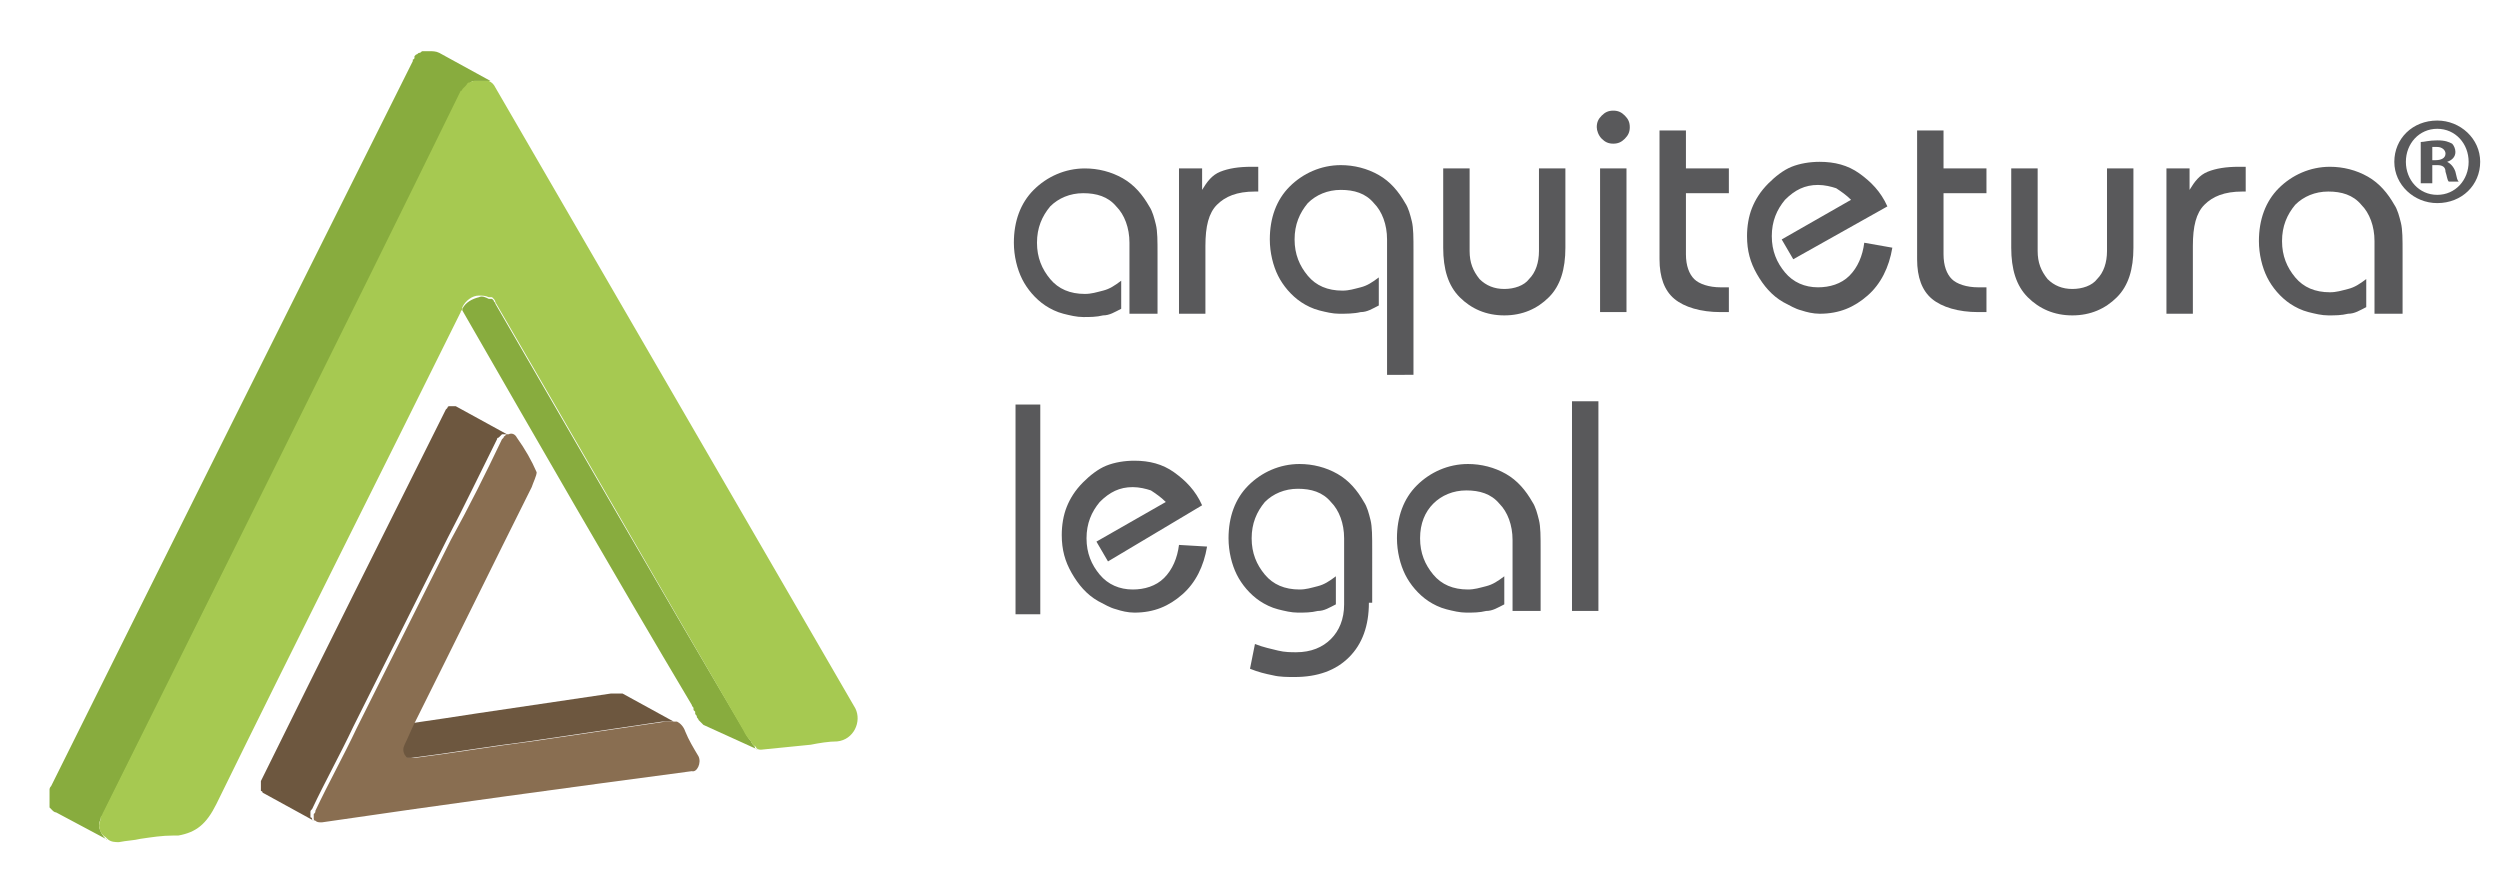 <?xml version="1.0" encoding="utf-8"?>
<!-- Generator: Adobe Illustrator 22.0.0, SVG Export Plug-In . SVG Version: 6.00 Build 0)  -->
<svg version="1.1" id="Camada_1" xmlns="http://www.w3.org/2000/svg" xmlns:xlink="http://www.w3.org/1999/xlink" x="0px" y="0px"
	 viewBox="0 0 151.4 53.5" style="enable-background:new 0 0 151.4 53.5;" xml:space="preserve">
<style type="text/css">
	.st0{fill:none;}
	.st1{fill:#88AC3E;}
	.st2{fill:#A6C951;}
	.st3{fill:#59595B;}
	.st4{fill:#6D573F;}
	.st5{fill:#896E51;}
</style>
<g>
	<path class="st0" d="M28.5,5C28.6,5,28.6,5,28.5,5L28.5,5C28.6,5,28.6,5,28.5,5z"/>
	<path class="st0" d="M28.1,5.5c0,0,0-0.1,0.1-0.1l0,0C28.1,5.5,28.1,5.5,28.1,5.5z"/>
	<path class="st0" d="M28.2,5.3L28.2,5.3L28.2,5.3L28.2,5.3z"/>
	<path class="st0" d="M28.3,5.2C28.3,5.2,28.3,5.1,28.3,5.2L28.3,5.2C28.3,5.1,28.3,5.2,28.3,5.2z"/>
	<path class="st0" d="M29.5,4.8L29.5,4.8L29.5,4.8z"/>
	<path class="st0" d="M29.4,4.8L29.4,4.8L29.4,4.8z"/>
	<path class="st0" d="M29.8,18.2C29.8,18.1,29.8,18.1,29.8,18.2C29.8,18.1,29.8,18.1,29.8,18.2C29.8,18.1,29.8,18.1,29.8,18.2z"/>
	<path class="st0" d="M28.9,4.8L28.9,4.8L28.9,4.8z"/>
	<path class="st0" d="M30,18.4c0-0.1-0.1-0.1-0.1-0.2l0,0C29.9,18.2,30,18.3,30,18.4z"/>
	<path class="st0" d="M29.2,4.8L29.2,4.8L29.2,4.8z"/>
	<path class="st0" d="M29.7,18L29.7,18L29.7,18z"/>
	<g>
		<path class="st1" d="M45.9,45.4c-0.1,0-0.2-0.1-0.2-0.2l0,0l0,0c-0.1-0.1-0.2-0.2-0.2-0.3l0,0l0,0c-0.2-0.2-0.3-0.4-0.4-0.6
			C40,35.7,35,27,30,18.4c0-0.1-0.1-0.1-0.1-0.2l0,0l0,0c0,0,0,0-0.1-0.1l0,0c0,0,0,0-0.1,0c0,0,0,0-0.1,0C29.4,18,29.2,17.9,29,18
			c-0.4,0.1-0.8,0.3-1,0.7c0,0,0,0,0,0.1c4.6,8,9.2,16,13.9,23.9c0,0.1,0.1,0.1,0.1,0.2c0,0,0,0,0,0.1l0.1,0.1c0,0,0,0,0,0.1
			s0.1,0.1,0.1,0.2l0,0c0,0.1,0.1,0.1,0.1,0.2l0,0l0.1,0.1l0,0l0.1,0.1l0,0l0.1,0.1L45.9,45.4L45.9,45.4z"/>
		<path class="st1" d="M6.4,50.8L6.4,50.8L6.4,50.8c-0.2-0.2-0.3-0.4-0.4-0.7l0,0l0,0c0-0.2,0-0.3,0.1-0.5l0,0l0,0
			c0-0.1,0-0.1,0.1-0.2C13.5,34.7,20.7,20.3,28,5.6c0,0,0-0.1,0.1-0.1l0,0l0.1-0.1l0,0l0,0l0.1-0.1l0,0l0,0C28.4,5.1,28.5,5,28.5,5
			l0,0l0,0c0.1-0.1,0.2-0.1,0.3-0.1l0,0c0.1,0,0.1,0,0.2,0s0.1,0,0.2,0l0,0h0.1c0,0,0,0,0.1,0h0.1c0,0,0,0,0.1,0h0.1l0,0l-3.1-1.7
			c-0.2-0.1-0.4-0.1-0.6-0.1c0,0,0,0-0.1,0c0,0,0,0-0.1,0c0,0,0,0-0.1,0h-0.1l0,0l0,0l0,0c-0.1,0-0.1,0.1-0.2,0.1l0,0l0,0
			c-0.1,0-0.1,0.1-0.2,0.1l0,0l0,0l-0.1,0.1c0,0,0,0,0,0.1c0,0,0,0.1-0.1,0.1l0,0v0.1C17.6,18.5,10.4,32.9,3.1,47.6
			C3,47.7,3,47.8,3,47.8s0,0,0,0.1V48c0,0,0,0,0,0.1c0,0,0,0,0,0.1s0,0.1,0,0.2l0,0l0,0c0,0,0,0,0,0.1s0,0.1,0,0.2l0,0
			c0,0,0,0,0,0.1v0.1l0,0l0,0L3.1,49l0,0c0,0,0,0,0.1,0.1l0,0c0,0,0.1,0.1,0.2,0.1L6.4,50.8L6.4,50.8C6.5,50.9,6.5,50.8,6.4,50.8z"
			/>
	</g>
	<path class="st2" d="M51.8,42.9C44.5,30.3,37.3,17.9,30,5.3c-0.1-0.2-0.2-0.3-0.4-0.4h-0.1c0,0,0,0-0.1,0h-0.1c0,0,0,0-0.1,0h-0.1
		l0,0c0,0-0.1,0-0.2,0s-0.1,0-0.2,0l0,0c-0.1,0-0.2,0.1-0.3,0.1l0,0c-0.1,0-0.1,0.1-0.2,0.2l0,0l-0.1,0.1l0,0L28,5.4
		c0,0,0,0.1-0.1,0.1C20.7,20.2,13.5,34.6,6.2,49.3c0,0.1-0.1,0.1-0.1,0.2l0,0C6.1,49.7,6,49.8,6,50l0,0c0,0.3,0.2,0.6,0.4,0.7l0,0
		l0.1,0.1C6.7,51,7,51,7.2,51c0.5-0.1,0.9-0.1,1.3-0.2c0.7-0.1,1.3-0.2,2-0.2c0.1,0,0.2,0,0.3,0c1.1-0.2,1.7-0.7,2.3-1.9
		c4.9-10,9.9-19.9,14.8-29.8c0-0.1,0.1-0.1,0.1-0.2c0,0,0,0,0-0.1c0.2-0.4,0.6-0.7,1-0.7c0.2,0,0.4,0,0.6,0.1c0,0,0,0,0.1,0
		c0,0,0,0,0.1,0c0,0,0,0,0.1,0.1l0,0c0,0,0.1,0.1,0.1,0.2c5,8.6,10,17.3,15,25.9c0.1,0.2,0.2,0.4,0.4,0.6l0,0
		c0.1,0.1,0.1,0.2,0.2,0.3l0,0c0.1,0.1,0.2,0.1,0.2,0.2c0.1,0.1,0.2,0.1,0.3,0.1c1-0.1,2-0.2,3-0.3c0.5-0.1,1.1-0.2,1.6-0.2
		C51.7,44.8,52.2,43.7,51.8,42.9z"/>
</g>
<g>
	<g>
		<path class="st3" d="M71.4,18.9v-8.7h1.4v1.3c0.3-0.5,0.6-0.9,1.1-1.1c0.5-0.2,1.1-0.3,1.9-0.3h0.4v1.5H76c-1.1,0-1.8,0.3-2.3,0.8
			c-0.5,0.5-0.7,1.3-0.7,2.5v4.1H71.4z"/>
		<path class="st3" d="M84,22.7v-8.2c0-0.9-0.3-1.7-0.8-2.2c-0.5-0.6-1.2-0.8-2-0.8c-0.8,0-1.5,0.3-2,0.8c-0.5,0.6-0.8,1.3-0.8,2.2
			c0,0.9,0.3,1.6,0.8,2.2c0.5,0.6,1.2,0.9,2.1,0.9c0.4,0,0.7-0.1,1.1-0.2c0.4-0.1,0.7-0.3,1.1-0.6v1.7c-0.4,0.2-0.7,0.4-1.1,0.4
			C82,19,81.5,19,81.1,19c-0.4,0-0.8-0.1-1.2-0.2c-0.4-0.1-0.8-0.3-1.1-0.5c-0.6-0.4-1.1-1-1.4-1.6c-0.3-0.6-0.5-1.4-0.5-2.2
			c0-1.3,0.4-2.4,1.2-3.2c0.8-0.8,1.9-1.3,3.1-1.3c0.8,0,1.6,0.2,2.3,0.6c0.7,0.4,1.2,1,1.6,1.7c0.2,0.3,0.3,0.7,0.4,1.1
			c0.1,0.4,0.1,1,0.1,1.8v7.5H84z"/>
		<path class="st3" d="M94.8,10.2v4.8c0,1.3-0.3,2.3-1,3c-0.7,0.7-1.6,1.1-2.7,1.1c-1.1,0-2-0.4-2.7-1.1c-0.7-0.7-1-1.7-1-3v-4.8H89
			v5c0,0.7,0.2,1.2,0.6,1.7c0.4,0.4,0.9,0.6,1.5,0.6c0.6,0,1.2-0.2,1.5-0.6c0.4-0.4,0.6-1,0.6-1.7v-5H94.8z"/>
		<path class="st3" d="M96.7,7.7c0-0.3,0.1-0.5,0.3-0.7c0.2-0.2,0.4-0.3,0.7-0.3c0.3,0,0.5,0.1,0.7,0.3c0.2,0.2,0.3,0.4,0.3,0.7
			c0,0.3-0.1,0.5-0.3,0.7c-0.2,0.2-0.4,0.3-0.7,0.3c-0.3,0-0.5-0.1-0.7-0.3C96.8,8.2,96.7,7.9,96.7,7.7z M96.9,18.9v-8.7h1.6v8.7
			H96.9z"/>
		<path class="st3" d="M100.5,7.9h1.6v2.3h2.6v1.5h-2.6v3.7c0,0.7,0.2,1.2,0.5,1.5c0.3,0.3,0.9,0.5,1.6,0.5h0.5v1.5h-0.5
			c-1.2,0-2.2-0.3-2.8-0.8c-0.6-0.5-0.9-1.3-0.9-2.4V7.9z"/>
		<path class="st3" d="M114.6,15c-0.2,1.2-0.7,2.2-1.5,2.9s-1.7,1.1-2.9,1.1c-0.4,0-0.8-0.1-1.1-0.2c-0.4-0.1-0.7-0.3-1.1-0.5
			c-0.7-0.4-1.2-1-1.6-1.7c-0.4-0.7-0.6-1.4-0.6-2.3c0-0.6,0.1-1.2,0.3-1.7c0.2-0.5,0.5-1,1-1.5c0.4-0.4,0.9-0.8,1.4-1
			c0.5-0.2,1.1-0.3,1.7-0.3c0.9,0,1.7,0.2,2.4,0.7c0.7,0.5,1.3,1.1,1.7,2l-5.7,3.2l-0.7-1.2l4.2-2.4c-0.3-0.3-0.6-0.5-0.9-0.7
			c-0.3-0.1-0.7-0.2-1.1-0.2c-0.8,0-1.4,0.3-2,0.9c-0.5,0.6-0.8,1.3-0.8,2.2c0,0.9,0.3,1.6,0.8,2.2s1.2,0.9,2,0.9
			c0.7,0,1.4-0.2,1.9-0.7c0.5-0.5,0.8-1.2,0.9-2L114.6,15z"/>
		<path class="st3" d="M116.1,7.9h1.6v2.3h2.6v1.5h-2.6v3.7c0,0.7,0.2,1.2,0.5,1.5c0.3,0.3,0.9,0.5,1.6,0.5h0.5v1.5h-0.5
			c-1.2,0-2.2-0.3-2.8-0.8c-0.6-0.5-0.9-1.3-0.9-2.4V7.9z"/>
		<path class="st3" d="M129.2,10.2v4.8c0,1.3-0.3,2.3-1,3c-0.7,0.7-1.6,1.1-2.7,1.1c-1.1,0-2-0.4-2.7-1.1c-0.7-0.7-1-1.7-1-3v-4.8
			h1.6v5c0,0.7,0.2,1.2,0.6,1.7c0.4,0.4,0.9,0.6,1.5,0.6c0.6,0,1.2-0.2,1.5-0.6c0.4-0.4,0.6-1,0.6-1.7v-5H129.2z"/>
		<path class="st3" d="M131.2,18.9v-8.7h1.4v1.3c0.3-0.5,0.6-0.9,1.1-1.1c0.5-0.2,1.1-0.3,1.9-0.3h0.4v1.5h-0.2
			c-1.1,0-1.8,0.3-2.3,0.8c-0.5,0.5-0.7,1.3-0.7,2.5v4.1H131.2z"/>
		<path class="st3" d="M143.8,18.9v-4.3c0-0.9-0.3-1.7-0.8-2.2c-0.5-0.6-1.2-0.8-2-0.8c-0.8,0-1.5,0.3-2,0.8
			c-0.5,0.6-0.8,1.3-0.8,2.2c0,0.9,0.3,1.6,0.8,2.2c0.5,0.6,1.2,0.9,2.1,0.9c0.4,0,0.7-0.1,1.1-0.2c0.4-0.1,0.7-0.3,1.1-0.6v1.7
			c-0.4,0.2-0.7,0.4-1.1,0.4c-0.4,0.1-0.8,0.1-1.2,0.1c-0.4,0-0.8-0.1-1.2-0.2c-0.4-0.1-0.8-0.3-1.1-0.5c-0.6-0.4-1.1-1-1.4-1.6
			c-0.3-0.6-0.5-1.4-0.5-2.2c0-1.3,0.4-2.4,1.2-3.2c0.8-0.8,1.9-1.3,3.1-1.3c0.8,0,1.6,0.2,2.3,0.6c0.7,0.4,1.2,1,1.6,1.7
			c0.2,0.3,0.3,0.7,0.4,1.1c0.1,0.4,0.1,1,0.1,1.8v3.7H143.8z"/>
	</g>
	<path class="st3" d="M68.4,19v-4.3c0-0.9-0.3-1.7-0.8-2.2c-0.5-0.6-1.2-0.8-2-0.8c-0.8,0-1.5,0.3-2,0.8c-0.5,0.6-0.8,1.3-0.8,2.2
		c0,0.9,0.3,1.6,0.8,2.2c0.5,0.6,1.2,0.9,2.1,0.9c0.4,0,0.7-0.1,1.1-0.2c0.4-0.1,0.7-0.3,1.1-0.6v1.7c-0.4,0.2-0.7,0.4-1.1,0.4
		c-0.4,0.1-0.8,0.1-1.2,0.1c-0.4,0-0.8-0.1-1.2-0.2c-0.4-0.1-0.8-0.3-1.1-0.5c-0.6-0.4-1.1-1-1.4-1.6c-0.3-0.6-0.5-1.4-0.5-2.2
		c0-1.3,0.4-2.4,1.2-3.2c0.8-0.8,1.9-1.3,3.1-1.3c0.8,0,1.6,0.2,2.3,0.6c0.7,0.4,1.2,1,1.6,1.7c0.2,0.3,0.3,0.7,0.4,1.1
		c0.1,0.4,0.1,1,0.1,1.8V19H68.4z"/>
	<path class="st3" d="M61.5,37.2V24.5H63v12.7H61.5z"/>
	<path class="st3" d="M73.1,33.1c-0.2,1.2-0.7,2.2-1.5,2.9c-0.8,0.7-1.7,1.1-2.9,1.1c-0.4,0-0.8-0.1-1.1-0.2
		c-0.4-0.1-0.7-0.3-1.1-0.5c-0.7-0.4-1.2-1-1.6-1.7s-0.6-1.4-0.6-2.3c0-0.6,0.1-1.2,0.3-1.7c0.2-0.5,0.5-1,1-1.5
		c0.4-0.4,0.9-0.8,1.4-1c0.5-0.2,1.1-0.3,1.7-0.3c0.9,0,1.7,0.2,2.4,0.7c0.7,0.5,1.3,1.1,1.7,2L67.1,34l-0.7-1.2l4.2-2.4
		c-0.3-0.3-0.6-0.5-0.9-0.7c-0.3-0.1-0.7-0.2-1.1-0.2c-0.8,0-1.4,0.3-2,0.9c-0.5,0.6-0.8,1.3-0.8,2.2c0,0.9,0.3,1.6,0.8,2.2
		s1.2,0.9,2,0.9c0.7,0,1.4-0.2,1.9-0.7c0.5-0.5,0.8-1.2,0.9-2L73.1,33.1z"/>
	<path class="st3" d="M82.9,36.5c0,1.4-0.4,2.5-1.2,3.3c-0.8,0.8-1.9,1.2-3.3,1.2c-0.4,0-0.9,0-1.3-0.1c-0.5-0.1-0.9-0.2-1.4-0.4
		l0.3-1.5c0.5,0.2,1,0.3,1.4,0.4c0.4,0.1,0.8,0.1,1.1,0.1c0.9,0,1.6-0.3,2.1-0.8c0.5-0.5,0.8-1.2,0.8-2.1v-4c0-0.9-0.3-1.7-0.8-2.2
		c-0.5-0.6-1.2-0.8-2-0.8c-0.8,0-1.5,0.3-2,0.8c-0.5,0.6-0.8,1.3-0.8,2.2c0,0.9,0.3,1.6,0.8,2.2c0.5,0.6,1.2,0.9,2.1,0.9
		c0.4,0,0.7-0.1,1.1-0.2c0.4-0.1,0.7-0.3,1.1-0.6v1.7c-0.4,0.2-0.7,0.4-1.1,0.4c-0.4,0.1-0.8,0.1-1.2,0.1c-0.4,0-0.8-0.1-1.2-0.2
		c-0.4-0.1-0.8-0.3-1.1-0.5c-0.6-0.4-1.1-1-1.4-1.6s-0.5-1.4-0.5-2.2c0-1.3,0.4-2.4,1.2-3.2c0.8-0.8,1.9-1.3,3.1-1.3
		c0.8,0,1.6,0.2,2.3,0.6c0.7,0.4,1.2,1,1.6,1.7c0.2,0.3,0.3,0.7,0.4,1.1c0.1,0.4,0.1,1,0.1,1.8V36.5z"/>
	<path class="st3" d="M91.6,37v-4.3c0-0.9-0.3-1.7-0.8-2.2c-0.5-0.6-1.2-0.8-2-0.8c-0.8,0-1.5,0.3-2,0.8C86.3,31,86,31.7,86,32.6
		c0,0.9,0.3,1.6,0.8,2.2c0.5,0.6,1.2,0.9,2.1,0.9c0.4,0,0.7-0.1,1.1-0.2c0.4-0.1,0.7-0.3,1.1-0.6v1.7c-0.4,0.2-0.7,0.4-1.1,0.4
		c-0.4,0.1-0.8,0.1-1.2,0.1c-0.4,0-0.8-0.1-1.2-0.2c-0.4-0.1-0.8-0.3-1.1-0.5c-0.6-0.4-1.1-1-1.4-1.6c-0.3-0.6-0.5-1.4-0.5-2.2
		c0-1.3,0.4-2.4,1.2-3.2c0.8-0.8,1.9-1.3,3.1-1.3c0.8,0,1.6,0.2,2.3,0.6c0.7,0.4,1.2,1,1.6,1.7c0.2,0.3,0.3,0.7,0.4,1.1
		c0.1,0.4,0.1,1,0.1,1.8V37H91.6z"/>
	<path class="st3" d="M95.2,37V24.3h1.6V37H95.2z"/>
	<g>
		<path class="st3" d="M150.2,9.8c0,1.4-1.1,2.5-2.6,2.5c-1.4,0-2.6-1.1-2.6-2.5c0-1.4,1.1-2.5,2.6-2.5C149,7.3,150.2,8.4,150.2,9.8
			z M145.7,9.8c0,1.1,0.8,2,1.9,2c1.1,0,1.9-0.9,1.9-2c0-1.1-0.8-2-1.9-2C146.5,7.8,145.7,8.7,145.7,9.8z M147.2,11.1h-0.6V8.6
			c0.2,0,0.5-0.1,1-0.1c0.5,0,0.7,0.1,0.9,0.2c0.1,0.1,0.2,0.3,0.2,0.5c0,0.3-0.2,0.5-0.5,0.6v0c0.2,0.1,0.4,0.3,0.5,0.6
			c0.1,0.4,0.1,0.5,0.2,0.6h-0.6c-0.1-0.1-0.1-0.3-0.2-0.6c0-0.3-0.2-0.4-0.5-0.4h-0.3V11.1z M147.2,9.7h0.3c0.3,0,0.6-0.1,0.6-0.4
			c0-0.2-0.2-0.4-0.5-0.4c-0.2,0-0.3,0-0.3,0V9.7z"/>
	</g>
</g>
<g>
	<path class="st4" d="M45.4,44.9C45.4,44.9,45.4,44.9,45.4,44.9C45.4,45,45.4,45,45.4,44.9C45.4,45,45.4,44.9,45.4,44.9z"/>
	<path class="st4" d="M45.1,44.7C45.1,44.7,45.1,44.7,45.1,44.7C45.1,44.7,45.1,44.7,45.1,44.7C45.1,44.7,45.1,44.7,45.1,44.7z"/>
	<path class="st4" d="M37.7,42C37.7,42,37.7,42,37.7,42c-0.1,0-0.1,0-0.2,0c0,0,0,0,0,0c-0.1,0-0.1,0-0.2,0c0,0,0,0,0,0
		c-0.1,0-0.2,0-0.3,0c-2.7,0.4-5.4,0.8-8.1,1.2c-1.3,0.2-2.6,0.4-4,0.6c-0.2,0.4-0.4,0.9-0.6,1.3c-0.1,0.2-0.1,0.5,0,0.6
		c0,0.1,0.1,0.1,0.2,0.2c0,0,0.1,0,0.1,0c0,0,0,0,0,0c0.1,0,0.1,0,0.2,0c0,0,0.1,0,0.1,0c2.4-0.3,4.7-0.7,7.1-1
		c2.7-0.4,5.4-0.8,8.1-1.2c0.1,0,0.2,0,0.2,0c0.1,0,0.1,0,0.2,0c0,0,0,0,0,0c0.1,0,0.1,0,0.2,0c0,0,0,0,0,0c0,0,0.1,0,0.1,0
		c0,0,0,0,0,0c0,0,0,0,0,0l-3.1-1.7C37.8,42,37.8,42,37.7,42z"/>
	<path class="st4" d="M30.1,26.6c0-0.1,0.1-0.1,0.1-0.1c0,0,0,0,0,0c0,0,0.1-0.1,0.1-0.1c0,0,0,0,0,0c0,0,0.1-0.1,0.1-0.1
		c0,0,0,0,0,0c0,0,0.1,0,0.1,0c0,0,0.1,0,0.1,0c0,0,0,0,0,0c0,0,0.1,0,0.1,0l-3.1-1.7c0,0-0.1,0-0.1,0c0,0,0,0,0,0c0,0,0,0-0.1,0
		c0,0,0,0-0.1,0c0,0,0,0,0,0c0,0-0.1,0-0.1,0c0,0,0,0,0,0c0,0,0,0,0,0c0,0-0.1,0-0.1,0.1c0,0,0,0,0,0c0,0,0,0,0,0c0,0,0,0,0,0
		c0,0,0,0,0,0c0,0,0,0,0,0c0,0-0.1,0.1-0.1,0.1c-3.8,7.6-7.5,15-11.2,22.5c0,0,0,0.1,0,0.1c0,0,0,0,0,0c0,0,0,0,0,0.1c0,0,0,0,0,0
		c0,0,0,0.1,0,0.1c0,0,0,0,0,0c0,0,0,0,0,0c0,0,0,0,0,0c0,0,0,0,0,0.1c0,0,0,0,0,0c0,0,0,0,0,0c0,0,0,0,0,0c0,0,0,0,0,0
		c0,0,0,0,0,0.1c0,0,0,0,0,0c0,0,0,0,0,0c0,0,0,0,0,0.1c0,0,0,0,0,0c0,0,0.1,0,0.1,0.1l3.1,1.7c0,0-0.1,0-0.1-0.1c0,0,0,0,0,0
		c0,0,0,0,0,0c0,0,0-0.1-0.1-0.1c0,0,0,0,0,0c0,0,0-0.1,0-0.1c0,0,0,0,0,0c0,0,0-0.1,0-0.1c0,0,0,0,0,0c0,0,0-0.1,0-0.1c0,0,0,0,0,0
		c0-0.1,0-0.1,0.1-0.2c0.8-1.7,1.7-3.3,2.5-5c0,0,0,0,0,0c0,0,0,0,0,0c0.7-1.4,1.4-2.8,2.1-4.2c0.1-0.2,0.2-0.4,0.3-0.6
		c1.1-2.2,2.2-4.4,3.3-6.6C28.1,30.7,29.1,28.6,30.1,26.6z"/>
</g>
<path class="st5" d="M42.3,45.8c-0.3-0.5-0.6-1-0.8-1.5c-0.1-0.3-0.3-0.5-0.5-0.6c0,0,0,0,0,0c0,0-0.1,0-0.1,0c0,0,0,0,0,0
	c0,0-0.1,0-0.2,0c0,0,0,0,0,0c-0.1,0-0.1,0-0.2,0c-0.1,0-0.2,0-0.2,0c-2.7,0.4-5.4,0.8-8.1,1.2c-2.4,0.3-4.7,0.7-7.1,1
	c0,0-0.1,0-0.1,0c-0.1,0-0.1,0-0.2,0c0,0,0,0,0,0c0,0-0.1,0-0.1,0c-0.1,0-0.1-0.1-0.2-0.2c-0.1-0.2-0.1-0.4,0-0.6
	c0.2-0.4,0.4-0.9,0.6-1.3c2.4-4.8,4.7-9.5,7.1-14.3c0.1-0.3,0.3-0.7,0.3-0.9c-0.3-0.7-0.7-1.4-1.2-2.1c-0.1-0.2-0.3-0.3-0.5-0.2
	c0,0-0.1,0-0.1,0c0,0,0,0,0,0c0,0-0.1,0-0.1,0.1c0,0,0,0,0,0c0,0-0.1,0-0.1,0.1c0,0,0,0,0,0c0,0-0.1,0.1-0.1,0.1
	c-1,2.1-2,4.1-3.1,6.1c-1.1,2.2-2.2,4.4-3.3,6.6c-0.1,0.2-0.2,0.4-0.3,0.6c-0.7,1.4-1.4,2.8-2.1,4.2c0,0,0,0,0,0c0,0,0,0,0,0l0,0
	c-0.8,1.7-1.7,3.3-2.5,5c0,0.1,0,0.1-0.1,0.2c0,0,0,0,0,0c0,0,0,0.1,0,0.1c0,0,0,0,0,0c0,0,0,0.1,0,0.1c0,0,0,0,0,0c0,0,0,0.1,0,0.1
	c0,0,0,0,0,0c0,0,0,0.1,0.1,0.1c0,0,0,0,0,0c0.1,0.1,0.2,0.1,0.4,0.1c7.5-1.1,14.9-2.1,22.4-3.1C42.2,46.8,42.5,46.2,42.3,45.8z"/>
</svg>
